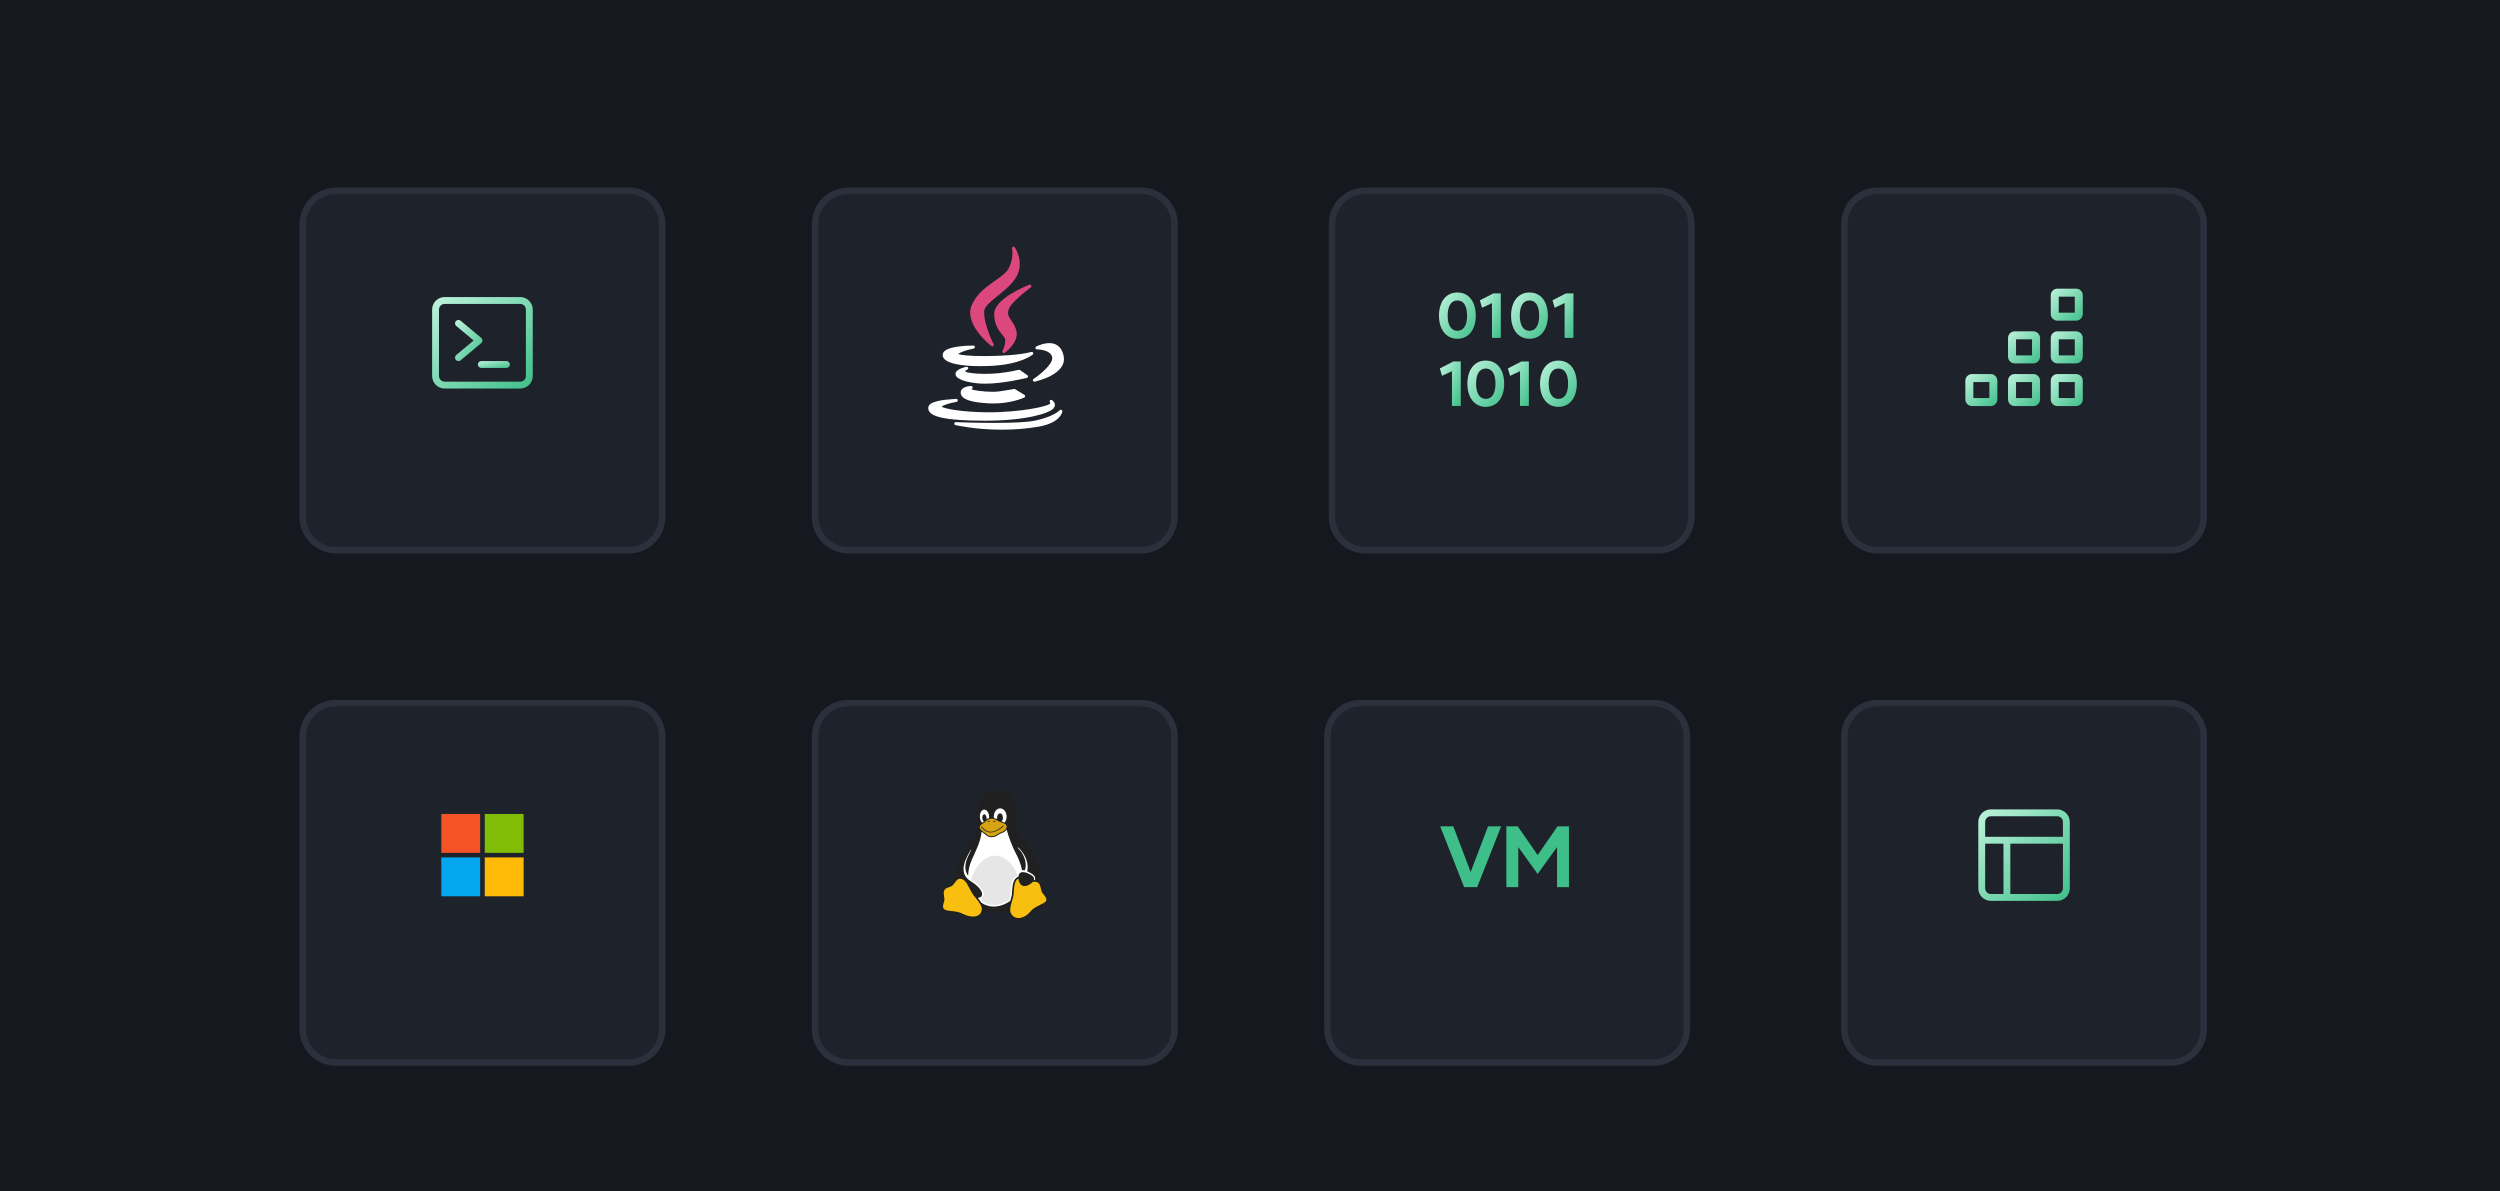 <?xml version="1.0" encoding="utf-8"?>
<svg xmlns="http://www.w3.org/2000/svg" width="384" height="183" viewBox="0 0 384 183" fill="none">
<g clip-path="url(#clip0_2844_8883)">
<rect width="384" height="183" fill="#15181E"/>
<rect y="89" width="384" height="85" fill="url(#paint0_linear_2844_8883)"/>
<g filter="url(#filter0_d_2844_8883)">
<path d="M130.316 25.047H175.285C178.114 25.047 180.406 27.34 180.406 30.168V75.137C180.406 77.965 178.114 80.258 175.285 80.258H130.316C127.488 80.258 125.195 77.965 125.195 75.137V30.168C125.195 27.34 127.488 25.047 130.316 25.047Z" fill="#1E222A" stroke="#2B303C"/>
</g>
<g filter="url(#filter1_d_2844_8883)">
<path d="M51.621 25.047H96.59C99.418 25.047 101.711 27.34 101.711 30.168V75.137C101.711 77.965 99.418 80.258 96.59 80.258H51.621C48.793 80.258 46.5 77.965 46.5 75.137V30.168C46.5 27.34 48.793 25.047 51.621 25.047Z" fill="#1E222A" stroke="#2B303C"/>
</g>
<path d="M70.013 49.329C70.199 49.105 70.531 49.075 70.755 49.261L73.916 51.896C74.037 51.996 74.106 52.144 74.106 52.301C74.106 52.458 74.037 52.606 73.916 52.706L70.755 55.34C70.531 55.527 70.199 55.496 70.013 55.273C69.826 55.05 69.857 54.717 70.08 54.531L72.756 52.301L70.08 50.071C69.857 49.885 69.826 49.552 70.013 49.329Z" fill="url(#paint1_linear_2844_8883)"/>
<path d="M73.929 55.463C73.638 55.463 73.402 55.699 73.402 55.99C73.402 56.281 73.638 56.517 73.929 56.517H77.794C78.085 56.517 78.321 56.281 78.321 55.99C78.321 55.699 78.085 55.463 77.794 55.463H73.929Z" fill="url(#paint2_linear_2844_8883)"/>
<path fill-rule="evenodd" clip-rule="evenodd" d="M66.375 47.558C66.375 46.491 67.24 45.626 68.307 45.626H79.901C80.968 45.626 81.833 46.491 81.833 47.558V57.746C81.833 58.814 80.968 59.679 79.901 59.679H68.307C67.24 59.679 66.375 58.814 66.375 57.746V47.558ZM68.307 46.68C67.822 46.68 67.429 47.073 67.429 47.558V57.746C67.429 58.231 67.822 58.625 68.307 58.625H79.901C80.386 58.625 80.779 58.231 80.779 57.746V47.558C80.779 47.073 80.386 46.68 79.901 46.68H68.307Z" fill="url(#paint3_linear_2844_8883)"/>
<g filter="url(#filter2_d_2844_8883)">
<path d="M51.621 103.742H96.59C99.418 103.742 101.711 106.035 101.711 108.863V153.832C101.711 156.66 99.418 158.953 96.59 158.953H51.621C48.793 158.953 46.5 156.66 46.5 153.832V108.863C46.5 106.035 48.793 103.742 51.621 103.742Z" fill="#1E222A" stroke="#2B303C"/>
</g>
<path d="M67.781 125.024H73.754V130.996H67.781V125.024Z" fill="#F35325"/>
<path d="M74.457 125.024H80.43V130.996H74.457V125.024Z" fill="#81BC06"/>
<path d="M67.781 131.699H73.754V137.671H67.781V131.699Z" fill="#05A6F0"/>
<path d="M74.457 131.699H80.43V137.671H74.457V131.699Z" fill="#FFBA08"/>
<g filter="url(#filter3_d_2844_8883)">
<path d="M288.41 103.742H333.379C336.207 103.742 338.5 106.035 338.5 108.863V153.832C338.5 156.66 336.207 158.953 333.379 158.953H288.41C285.582 158.953 283.289 156.66 283.289 153.832V108.863C283.289 106.035 285.582 103.742 288.41 103.742Z" fill="#1E222A" stroke="#2B303C"/>
</g>
<path fill-rule="evenodd" clip-rule="evenodd" d="M303.867 126.254C303.867 125.186 304.732 124.321 305.799 124.321H315.988C317.055 124.321 317.92 125.186 317.92 126.254V136.442C317.92 137.509 317.055 138.374 315.988 138.374H305.799C304.732 138.374 303.867 137.509 303.867 136.442V126.254ZM308.786 137.32H315.988C316.473 137.32 316.866 136.927 316.866 136.442V129.591H308.786V137.32ZM307.732 129.591V137.32H305.799C305.315 137.32 304.921 136.927 304.921 136.442V129.591H307.732ZM316.866 128.537V126.254C316.866 125.769 316.473 125.375 315.988 125.375H305.799C305.315 125.375 304.921 125.769 304.921 126.254V128.537H316.866Z" fill="url(#paint4_linear_2844_8883)"/>
<g filter="url(#filter4_d_2844_8883)">
<path d="M209.012 103.742H253.981C256.809 103.742 259.102 106.035 259.102 108.863V153.832C259.102 156.66 256.809 158.953 253.981 158.953H209.012C206.183 158.953 203.891 156.66 203.891 153.832V108.863C203.891 106.035 206.183 103.742 209.012 103.742Z" fill="#1E222A" stroke="#2B303C"/>
</g>
<path d="M228.563 126.921L225.893 133.943L223.223 126.921H221.207L224.892 136.266H226.894L230.579 126.921H228.563ZM239.242 126.921L236.184 131.34L233.127 126.921H231.378V136.266H233.207V130.112L236.184 134.237L239.162 130.112V136.266H240.991V126.921H239.242Z" fill="#3EBF89"/>
<g filter="url(#filter5_d_2844_8883)">
<path d="M130.316 103.742H175.285C178.114 103.742 180.406 106.035 180.406 108.863V153.832C180.406 156.66 178.114 158.953 175.285 158.953H130.316C127.488 158.953 125.195 156.66 125.195 153.832V108.863C125.195 106.035 127.488 103.742 130.316 103.742Z" fill="#1E222A" stroke="#2B303C"/>
</g>
<path d="M160.391 137.083L160.39 137.082C160.25 136.923 160.183 136.629 160.111 136.316C160.039 136.003 159.959 135.665 159.702 135.447L159.7 135.445C159.649 135.401 159.597 135.363 159.544 135.332C159.491 135.301 159.438 135.275 159.385 135.255C159.742 134.196 159.602 133.141 159.241 132.188C158.799 131.018 158.026 129.999 157.436 129.302C156.776 128.468 156.13 127.678 156.143 126.51C156.162 124.727 156.339 121.421 153.201 121.417C153.074 121.417 152.941 121.421 152.802 121.433C149.296 121.715 150.227 125.419 150.175 126.659C150.111 127.566 149.926 128.281 149.303 129.167C148.57 130.039 147.538 131.449 147.049 132.917C146.819 133.61 146.709 134.317 146.81 134.985C146.779 135.013 146.748 135.043 146.72 135.074C146.505 135.304 146.345 135.582 146.168 135.769C146.003 135.934 145.767 135.998 145.508 136.09C145.248 136.183 144.964 136.32 144.792 136.652H144.791L144.79 136.654C144.709 136.805 144.683 136.969 144.683 137.135C144.683 137.288 144.705 137.444 144.728 137.594C144.776 137.905 144.824 138.2 144.76 138.4C144.555 138.961 144.529 139.349 144.673 139.63C144.818 139.912 145.116 140.036 145.452 140.107C146.125 140.246 147.035 140.212 147.753 140.592L147.815 140.476L147.754 140.593C148.523 140.995 149.302 141.137 149.923 140.996C150.374 140.892 150.74 140.624 150.928 140.211C151.414 140.209 151.947 140.003 152.802 139.956C153.382 139.909 154.106 140.161 154.94 140.115C154.962 140.206 154.993 140.293 155.036 140.375L155.037 140.378C155.36 141.024 155.96 141.319 156.6 141.268C157.24 141.218 157.921 140.84 158.471 140.185L158.371 140.101L158.472 140.185C158.997 139.549 159.867 139.285 160.445 138.937C160.734 138.763 160.968 138.545 160.986 138.228C161.004 137.912 160.818 137.557 160.391 137.083Z" fill="#202020"/>
<path d="M160.722 138.213C160.71 138.408 160.569 138.553 160.308 138.711C159.785 139.026 158.86 139.3 158.269 140.016C157.755 140.627 157.129 140.963 156.578 141.006C156.027 141.049 155.552 140.821 155.271 140.258L155.27 140.256L155.27 140.255C155.096 139.924 155.168 139.402 155.315 138.851C155.461 138.301 155.672 137.735 155.7 137.275V137.274C155.729 136.685 155.762 136.171 155.861 135.774C155.96 135.377 156.116 135.108 156.393 134.957C156.405 134.95 156.418 134.943 156.431 134.937C156.462 135.447 156.714 135.968 157.161 136.08C157.65 136.209 158.353 135.79 158.65 135.448C158.71 135.445 158.768 135.443 158.824 135.441C159.085 135.435 159.304 135.45 159.527 135.645L159.528 135.646L159.528 135.646C159.701 135.792 159.782 136.067 159.853 136.375C159.923 136.683 159.98 137.019 160.192 137.258L160.193 137.258C160.601 137.711 160.733 138.017 160.722 138.213Z" fill="#F8BF11"/>
<path d="M150.801 139.657V139.659V139.66C150.754 140.279 150.405 140.616 149.869 140.739C149.333 140.861 148.606 140.739 147.881 140.36L147.88 140.359C147.077 139.934 146.122 139.976 145.509 139.848C145.203 139.784 145.004 139.688 144.912 139.51C144.82 139.331 144.818 139.019 145.013 138.487L145.014 138.485L145.015 138.482C145.111 138.185 145.039 137.859 144.993 137.554C144.946 137.249 144.923 136.97 145.027 136.777L145.028 136.775C145.162 136.518 145.358 136.426 145.601 136.339C145.844 136.252 146.133 136.183 146.36 135.954L146.361 135.954L146.362 135.952C146.573 135.73 146.731 135.452 146.916 135.255C147.072 135.087 147.228 134.977 147.463 134.976C147.466 134.976 147.469 134.976 147.472 134.976C147.513 134.976 147.557 134.979 147.603 134.987C147.915 135.034 148.188 135.252 148.451 135.608L149.208 136.989L149.209 136.99V136.991C149.41 137.412 149.836 137.875 150.197 138.348C150.559 138.82 150.838 139.294 150.801 139.657Z" fill="#F8BF11"/>
<path d="M154.578 126.78C154.517 126.661 154.393 126.547 154.181 126.461L154.18 126.46H154.18C153.74 126.272 153.549 126.259 153.304 126.098C152.904 125.842 152.573 125.751 152.299 125.753C152.155 125.753 152.026 125.779 151.912 125.819C151.577 125.933 151.355 126.174 151.216 126.306C151.216 126.306 151.215 126.306 151.215 126.306C151.188 126.332 151.153 126.356 151.068 126.418C150.981 126.481 150.853 126.575 150.668 126.714C150.503 126.838 150.449 126.998 150.506 127.186C150.563 127.374 150.745 127.592 151.077 127.78H151.078L151.078 127.781C151.284 127.901 151.425 128.064 151.586 128.194C151.667 128.259 151.752 128.317 151.855 128.361C151.957 128.404 152.076 128.434 152.226 128.443C152.576 128.463 152.835 128.358 153.063 128.227C153.292 128.097 153.485 127.938 153.707 127.866H153.708V127.865C154.163 127.723 154.488 127.437 154.589 127.164C154.64 127.029 154.639 126.899 154.578 126.78Z" fill="#D6A312"/>
<path d="M153.422 127.452C153.059 127.641 152.636 127.87 152.186 127.87C151.737 127.87 151.381 127.662 151.125 127.459C150.998 127.358 150.894 127.258 150.816 127.185C150.68 127.077 150.696 126.927 150.752 126.932C150.846 126.943 150.86 127.066 150.919 127.121C150.998 127.196 151.098 127.292 151.219 127.388C151.461 127.579 151.783 127.766 152.186 127.766C152.589 127.766 153.059 127.53 153.347 127.369C153.509 127.277 153.716 127.114 153.885 126.99C154.014 126.895 154.009 126.781 154.116 126.793C154.223 126.806 154.143 126.92 153.994 127.05C153.845 127.18 153.611 127.353 153.422 127.452Z" fill="#202020"/>
<path d="M158.968 135.179C158.918 135.176 158.868 135.177 158.82 135.178C158.815 135.178 158.811 135.178 158.807 135.178C158.93 134.786 158.656 134.496 157.923 134.165C157.163 133.83 156.557 133.863 156.455 134.541C156.449 134.577 156.443 134.614 156.439 134.65C156.382 134.67 156.325 134.694 156.268 134.726C155.911 134.921 155.717 135.275 155.608 135.71C155.5 136.145 155.469 136.67 155.439 137.26C155.421 137.556 155.299 137.958 155.175 138.383C153.93 139.271 152.202 139.656 150.735 138.654C150.636 138.497 150.521 138.342 150.404 138.188C150.329 138.09 150.252 137.992 150.176 137.896C150.326 137.896 150.454 137.871 150.558 137.825C150.686 137.766 150.776 137.672 150.821 137.552C150.911 137.312 150.821 136.972 150.535 136.584C150.248 136.197 149.763 135.76 149.051 135.323C148.527 134.997 148.235 134.597 148.097 134.164C147.96 133.73 147.979 133.262 148.085 132.799C148.288 131.911 148.809 131.047 149.141 130.505C149.231 130.439 149.173 130.627 148.805 131.311C148.474 131.937 147.857 133.38 148.702 134.507C148.725 133.705 148.916 132.888 149.238 132.123C149.706 131.061 150.686 129.22 150.764 127.753C150.804 127.782 150.941 127.875 151.003 127.91C151.182 128.016 151.318 128.17 151.493 128.311C151.668 128.452 151.886 128.574 152.217 128.593C152.249 128.595 152.28 128.595 152.31 128.595C152.651 128.595 152.917 128.484 153.138 128.358C153.379 128.22 153.571 128.068 153.753 128.009C154.138 127.888 154.445 127.675 154.618 127.427C154.918 128.606 155.613 130.309 156.06 131.139C156.298 131.58 156.771 132.516 156.975 133.645C157.104 133.641 157.247 133.66 157.399 133.699C157.933 132.315 156.946 130.824 156.495 130.408C156.313 130.231 156.304 130.152 156.395 130.155C156.884 130.589 157.527 131.459 157.761 132.442C157.867 132.891 157.89 133.362 157.775 133.827C157.832 133.85 157.888 133.875 157.946 133.903C158.803 134.32 159.12 134.683 158.968 135.179Z" fill="white"/>
<path d="M152.859 131.436C152.068 131.438 151.296 131.793 150.642 132.454C149.989 133.114 149.485 134.05 149.195 135.14L149.282 135.193V135.198C149.951 135.623 150.426 136.048 150.721 136.447C151.032 136.868 151.17 137.278 151.038 137.633C150.972 137.811 150.83 137.955 150.653 138.035V138.035C150.635 138.044 150.615 138.05 150.596 138.057C150.7 138.195 150.804 138.338 150.899 138.484C152.241 139.377 153.803 139.047 154.975 138.238C155.089 137.844 155.194 137.476 155.208 137.246C155.237 136.655 155.268 136.121 155.383 135.654C155.5 135.185 155.728 134.758 156.156 134.523H156.157V134.522C156.182 134.51 156.206 134.502 156.229 134.491C156.237 134.444 156.248 134.399 156.261 134.356C155.916 133.472 155.421 132.736 154.823 132.224C154.226 131.712 153.549 131.44 152.859 131.436ZM156.227 134.5L156.226 134.507C156.226 134.506 156.227 134.505 156.227 134.505C156.227 134.503 156.227 134.501 156.227 134.5Z" fill="#E6E6E6"/>
<path d="M154.618 125.422C154.62 125.656 154.579 125.855 154.49 126.058C154.44 126.173 154.382 126.271 154.313 126.355C154.289 126.344 154.264 126.333 154.239 126.322C154.15 126.285 154.072 126.253 154.003 126.227C153.933 126.201 153.878 126.183 153.822 126.163C153.863 126.114 153.943 126.056 153.973 125.983C154.018 125.873 154.041 125.766 154.045 125.638C154.045 125.632 154.046 125.628 154.046 125.622C154.048 125.5 154.032 125.395 153.996 125.287C153.959 125.174 153.911 125.093 153.843 125.026C153.773 124.958 153.704 124.928 153.621 124.925C153.618 124.925 153.614 124.925 153.61 124.925C153.532 124.925 153.465 124.952 153.394 125.01C153.321 125.072 153.267 125.15 153.221 125.26C153.177 125.369 153.154 125.477 153.15 125.606C153.149 125.611 153.149 125.615 153.149 125.62C153.148 125.691 153.152 125.756 153.163 125.819C153.004 125.74 152.8 125.682 152.659 125.648C152.651 125.587 152.646 125.525 152.645 125.459V125.441C152.643 125.209 152.68 125.008 152.77 124.806C152.86 124.603 152.971 124.457 153.127 124.338C153.283 124.219 153.436 124.165 153.618 124.163H153.627C153.805 124.163 153.956 124.216 154.113 124.329C154.271 124.444 154.386 124.588 154.478 124.79C154.568 124.986 154.612 125.178 154.616 125.405C154.616 125.411 154.616 125.417 154.618 125.422Z" fill="white"/>
<path d="M151.929 125.655C151.906 125.662 151.883 125.669 151.86 125.677C151.733 125.72 151.632 125.769 151.534 125.833C151.544 125.766 151.546 125.698 151.538 125.621C151.537 125.617 151.537 125.613 151.537 125.609C151.527 125.507 151.505 125.422 151.47 125.336C151.431 125.247 151.389 125.183 151.333 125.135C151.281 125.091 151.234 125.07 151.18 125.071C151.175 125.071 151.169 125.071 151.163 125.072C151.104 125.077 151.054 125.105 151.007 125.163C150.96 125.22 150.93 125.291 150.908 125.384C150.885 125.479 150.879 125.571 150.889 125.677C150.889 125.681 150.89 125.684 150.89 125.688C150.9 125.791 150.92 125.876 150.957 125.962C150.995 126.051 151.038 126.114 151.094 126.162C151.104 126.171 151.113 126.178 151.123 126.185C151.064 126.23 151.025 126.262 150.976 126.297C150.946 126.32 150.909 126.346 150.867 126.378C150.774 126.291 150.702 126.181 150.638 126.037C150.563 125.867 150.523 125.696 150.511 125.495V125.493C150.5 125.292 150.52 125.119 150.574 124.94C150.63 124.76 150.704 124.63 150.812 124.524C150.919 124.418 151.028 124.363 151.158 124.357C151.168 124.356 151.179 124.356 151.189 124.356C151.307 124.356 151.412 124.396 151.522 124.483C151.64 124.578 151.73 124.699 151.805 124.869C151.88 125.04 151.92 125.211 151.931 125.412V125.414C151.936 125.498 151.935 125.578 151.929 125.655Z" fill="white"/>
<path d="M152.524 126.136C152.539 126.185 152.616 126.177 152.661 126.2C152.701 126.22 152.732 126.264 152.777 126.266C152.819 126.267 152.884 126.251 152.89 126.209C152.897 126.154 152.816 126.119 152.765 126.098C152.697 126.072 152.612 126.06 152.55 126.094C152.535 126.103 152.519 126.121 152.524 126.136Z" fill="#202020"/>
<path d="M152.065 126.136C152.05 126.185 151.973 126.177 151.928 126.2C151.889 126.22 151.857 126.264 151.813 126.266C151.771 126.267 151.705 126.251 151.7 126.209C151.693 126.154 151.773 126.119 151.825 126.098C151.892 126.072 151.977 126.06 152.04 126.094C152.054 126.103 152.07 126.121 152.065 126.136Z" fill="#202020"/>
<g filter="url(#filter6_d_2844_8883)">
<path d="M288.41 25.047H333.379C336.207 25.047 338.5 27.34 338.5 30.168V75.137C338.5 77.965 336.207 80.258 333.379 80.258H288.41C285.582 80.258 283.289 77.965 283.289 75.137V30.168C283.289 27.34 285.582 25.047 288.41 25.047Z" fill="#1E222A" stroke="#2B303C"/>
</g>
<path fill-rule="evenodd" clip-rule="evenodd" d="M316.021 44.338C315.455 44.338 314.996 44.797 314.996 45.362V48.232C314.996 48.797 315.455 49.256 316.021 49.256H318.889C319.456 49.256 319.915 48.797 319.915 48.232V45.362C319.915 44.797 319.456 44.338 318.889 44.338H316.021ZM316.226 48.027V45.568H318.685V48.027H316.226Z" fill="url(#paint5_linear_2844_8883)"/>
<path fill-rule="evenodd" clip-rule="evenodd" d="M309.459 50.896C308.892 50.896 308.434 51.355 308.434 51.921V54.79C308.434 55.355 308.892 55.814 309.459 55.814H312.328C312.893 55.814 313.352 55.355 313.352 54.79V51.921C313.352 51.355 312.893 50.896 312.328 50.896H309.459ZM309.663 54.585V52.125H312.122V54.585H309.663Z" fill="url(#paint6_linear_2844_8883)"/>
<path fill-rule="evenodd" clip-rule="evenodd" d="M314.996 51.921C314.996 51.355 315.455 50.896 316.021 50.896H318.889C319.456 50.896 319.915 51.355 319.915 51.921V54.79C319.915 55.355 319.456 55.814 318.889 55.814H316.021C315.455 55.814 314.996 55.355 314.996 54.79V51.921ZM316.226 52.125V54.585H318.685V52.125H316.226Z" fill="url(#paint7_linear_2844_8883)"/>
<path fill-rule="evenodd" clip-rule="evenodd" d="M302.903 57.454C302.338 57.454 301.879 57.913 301.879 58.479V61.347C301.879 61.914 302.338 62.373 302.903 62.373H305.773C306.339 62.373 306.797 61.914 306.797 61.347V58.479C306.797 57.913 306.339 57.454 305.773 57.454H302.903ZM303.109 61.143V58.684H305.568V61.143H303.109Z" fill="url(#paint8_linear_2844_8883)"/>
<path fill-rule="evenodd" clip-rule="evenodd" d="M308.434 58.479C308.434 57.913 308.892 57.454 309.459 57.454H312.328C312.893 57.454 313.352 57.913 313.352 58.479V61.347C313.352 61.914 312.893 62.373 312.328 62.373H309.459C308.892 62.373 308.434 61.914 308.434 61.347V58.479ZM309.663 58.684V61.143H312.122V58.684H309.663Z" fill="url(#paint9_linear_2844_8883)"/>
<path fill-rule="evenodd" clip-rule="evenodd" d="M316.021 57.454C315.455 57.454 314.996 57.913 314.996 58.479V61.347C314.996 61.914 315.455 62.373 316.021 62.373H318.889C319.456 62.373 319.915 61.914 319.915 61.347V58.479C319.915 57.913 319.456 57.454 318.889 57.454H316.021ZM316.226 61.143V58.684H318.685V61.143H316.226Z" fill="url(#paint10_linear_2844_8883)"/>
<path d="M152.858 43.105C151.559 44.018 150.088 45.053 149.299 46.766C147.929 49.754 152.102 53.014 152.28 53.151C152.322 53.183 152.372 53.199 152.421 53.199C152.473 53.199 152.526 53.181 152.569 53.145C152.652 53.076 152.675 52.958 152.625 52.862C152.61 52.833 151.112 49.924 151.168 47.837C151.188 47.11 152.205 46.285 153.282 45.412C154.269 44.612 155.387 43.706 156.041 42.645C157.477 40.312 155.881 38.016 155.864 37.994C155.801 37.905 155.684 37.872 155.584 37.917C155.484 37.96 155.429 38.068 155.452 38.175C155.455 38.191 155.765 39.708 154.902 41.272C154.546 41.918 153.763 42.468 152.858 43.105Z" fill="#DC477D"/>
<path d="M158.33 44.134C158.422 44.065 158.448 43.939 158.393 43.839C158.337 43.738 158.217 43.694 158.11 43.735C157.889 43.818 152.707 45.816 152.707 48.229C152.707 49.892 153.418 50.772 153.937 51.413C154.14 51.665 154.316 51.882 154.374 52.068C154.537 52.603 154.151 53.569 153.988 53.897C153.942 53.991 153.964 54.105 154.044 54.174C154.087 54.211 154.141 54.23 154.195 54.23C154.24 54.23 154.287 54.217 154.326 54.188C154.415 54.127 156.503 52.65 156.129 50.871C155.99 50.195 155.657 49.701 155.364 49.265C154.91 48.59 154.582 48.102 155.079 47.201C155.662 46.15 158.304 44.153 158.33 44.134Z" fill="#DC477D"/>
<path d="M144.842 54.267C144.754 54.534 144.795 54.797 144.963 55.031C145.525 55.81 147.515 56.24 150.567 56.24C150.98 56.24 151.417 56.232 151.864 56.216C156.743 56.041 158.552 54.521 158.627 54.456C158.708 54.386 158.73 54.269 158.679 54.174C158.629 54.079 158.52 54.031 158.415 54.06C156.697 54.53 153.489 54.696 151.263 54.696C148.773 54.696 147.505 54.517 147.195 54.384C147.353 54.166 148.336 53.775 149.554 53.535C149.67 53.512 149.75 53.405 149.739 53.287C149.727 53.169 149.628 53.079 149.509 53.079C148.796 53.079 145.217 53.136 144.842 54.267Z" fill="white"/>
<path d="M161.171 52.702C160.164 52.702 159.21 53.207 159.17 53.228C159.077 53.278 159.03 53.384 159.055 53.487C159.081 53.59 159.173 53.661 159.278 53.662C159.3 53.662 161.425 53.679 161.618 54.893C161.788 55.941 159.607 57.638 158.751 58.204C158.659 58.265 158.624 58.383 158.666 58.485C158.703 58.572 158.787 58.626 158.879 58.626C158.895 58.626 158.911 58.625 158.927 58.621C159.129 58.578 163.89 57.529 163.386 54.757C163.079 53.059 162.012 52.702 161.171 52.702Z" fill="white"/>
<path d="M157.901 57.864C157.918 57.776 157.881 57.685 157.807 57.634L156.666 56.834C156.611 56.795 156.54 56.783 156.475 56.8C156.463 56.803 155.269 57.117 153.537 57.309C152.849 57.386 152.079 57.427 151.308 57.427C149.576 57.427 148.444 57.224 148.279 57.075C148.257 57.032 148.264 57.013 148.267 57.003C148.298 56.919 148.459 56.82 148.562 56.782C148.676 56.739 148.738 56.615 148.702 56.498C148.667 56.382 148.546 56.313 148.428 56.341C147.283 56.618 146.723 57.004 146.764 57.49C146.836 58.35 148.831 58.792 150.517 58.909C150.759 58.926 151.021 58.934 151.296 58.934H151.297C154.1 58.934 157.694 58.055 157.73 58.046C157.818 58.025 157.885 57.953 157.901 57.864Z" fill="white"/>
<path d="M149.296 59.712C149.383 59.656 149.421 59.55 149.39 59.45C149.36 59.352 149.268 59.287 149.164 59.289C149.011 59.293 147.663 59.354 147.568 60.212C147.54 60.469 147.613 60.703 147.787 60.908C148.271 61.482 149.577 61.823 151.78 61.95C152.041 61.967 152.306 61.974 152.567 61.974C155.368 61.974 157.254 61.097 157.332 61.06C157.409 61.024 157.459 60.949 157.464 60.864C157.469 60.779 157.426 60.699 157.354 60.655L155.911 59.774C155.862 59.744 155.802 59.734 155.745 59.746C155.736 59.748 154.82 59.937 153.437 60.125C153.176 60.161 152.849 60.178 152.464 60.178C151.084 60.178 149.548 59.953 149.254 59.805C149.249 59.778 149.255 59.743 149.296 59.712Z" fill="white"/>
<path d="M151.266 64.622C157.681 64.616 161.123 63.475 161.787 62.758C162.021 62.503 162.047 62.263 162.027 62.106C161.978 61.72 161.625 61.483 161.586 61.457C161.49 61.395 161.36 61.411 161.285 61.498C161.21 61.585 161.209 61.711 161.284 61.798C161.324 61.85 161.348 61.937 161.229 62.056C160.964 62.303 158.29 63.055 153.837 63.28C153.227 63.313 152.588 63.328 151.936 63.329C147.95 63.329 145.032 62.782 144.649 62.465C144.796 62.252 145.828 61.914 146.926 61.722C147.05 61.7 147.133 61.584 147.114 61.46C147.095 61.336 146.981 61.251 146.856 61.267C146.825 61.271 146.719 61.277 146.598 61.284C144.787 61.395 142.695 61.641 142.585 62.574C142.552 62.859 142.636 63.117 142.837 63.342C143.326 63.891 144.732 64.622 151.266 64.622Z" fill="white"/>
<path d="M163.044 62.96C162.953 62.918 162.846 62.939 162.778 63.012C162.769 63.023 161.805 64.031 158.905 64.623C157.795 64.845 155.711 64.958 152.711 64.958C149.706 64.958 146.847 64.84 146.818 64.839C146.699 64.833 146.597 64.92 146.58 65.038C146.564 65.155 146.639 65.266 146.755 65.293C146.785 65.3 149.782 66.002 153.879 66.002C155.844 66.002 157.757 65.843 159.563 65.527C162.932 64.937 163.168 63.267 163.176 63.196C163.187 63.097 163.135 63.002 163.044 62.96Z" fill="white"/>
<g filter="url(#filter7_d_2844_8883)">
<path d="M209.715 25.047H254.684C257.512 25.047 259.805 27.34 259.805 30.168V75.137C259.805 77.965 257.512 80.258 254.684 80.258H209.715C206.887 80.258 204.594 77.965 204.594 75.137V30.168C204.594 27.34 206.887 25.047 209.715 25.047Z" fill="#1E222A" stroke="#2B303C"/>
</g>
<path d="M223.858 52.032C225.674 52.032 226.679 50.52 226.679 48.479C226.679 46.429 225.674 44.926 223.858 44.926C222.043 44.926 221.027 46.429 221.027 48.479C221.027 50.52 222.043 52.032 223.858 52.032ZM223.858 50.813C222.853 50.813 222.364 49.885 222.364 48.479C222.364 47.073 222.853 46.147 223.858 46.147C224.864 46.147 225.342 47.073 225.342 48.479C225.342 49.885 224.864 50.813 223.858 50.813Z" fill="url(#paint11_linear_2844_8883)"/>
<path d="M229.382 45.062L227.312 46.127L227.634 47.269L229.167 46.556V51.896H230.524V45.062H229.382Z" fill="url(#paint12_linear_2844_8883)"/>
<path d="M223.233 55.522L221.164 56.586L221.486 57.728L223.019 57.016V62.355H224.376V55.522H223.233Z" fill="url(#paint13_linear_2844_8883)"/>
<path d="M228.222 62.492C230.037 62.492 231.043 60.978 231.043 58.939C231.043 56.888 230.037 55.386 228.222 55.386C226.406 55.386 225.391 56.888 225.391 58.939C225.391 60.978 226.406 62.492 228.222 62.492ZM228.222 61.272C227.216 61.272 226.728 60.344 226.728 58.939C226.728 57.533 227.216 56.605 228.222 56.605C229.227 56.605 229.706 57.533 229.706 58.939C229.706 60.344 229.227 61.272 228.222 61.272Z" fill="url(#paint14_linear_2844_8883)"/>
<path d="M234.932 52.032C236.748 52.032 237.754 50.52 237.754 48.479C237.754 46.429 236.748 44.926 234.932 44.926C233.117 44.926 232.102 46.429 232.102 48.479C232.102 50.52 233.117 52.032 234.932 52.032ZM234.932 50.813C233.927 50.813 233.439 49.885 233.439 48.479C233.439 47.073 233.927 46.147 234.932 46.147C235.938 46.147 236.416 47.073 236.416 48.479C236.416 49.885 235.938 50.813 234.932 50.813Z" fill="url(#paint15_linear_2844_8883)"/>
<path d="M240.538 45.062L238.469 46.127L238.791 47.269L240.324 46.556V51.896H241.681V45.062H240.538Z" fill="url(#paint16_linear_2844_8883)"/>
<path d="M233.69 55.522L231.621 56.586L231.943 57.728L233.476 57.016V62.355H234.833V55.522H233.69Z" fill="url(#paint17_linear_2844_8883)"/>
<path d="M239.378 62.492C241.193 62.492 242.199 60.978 242.199 58.939C242.199 56.888 241.193 55.386 239.378 55.386C237.562 55.386 236.547 56.888 236.547 58.939C236.547 60.978 237.562 62.492 239.378 62.492ZM239.378 61.272C238.372 61.272 237.884 60.344 237.884 58.939C237.884 57.533 238.372 56.605 239.378 56.605C240.383 56.605 240.862 57.533 240.862 58.939C240.862 60.344 240.383 61.272 239.378 61.272Z" fill="url(#paint18_linear_2844_8883)"/>
</g>
<defs>
<filter id="filter0_d_2844_8883" x="100.895" y="5" width="103.811" height="103.811" filterUnits="userSpaceOnUse" color-interpolation-filters="sRGB">
<feFlood flood-opacity="0" result="BackgroundImageFix"/>
<feColorMatrix in="SourceAlpha" type="matrix" values="0 0 0 0 0 0 0 0 0 0 0 0 0 0 0 0 0 0 127 0" result="hardAlpha"/>
<feOffset dy="4.253"/>
<feGaussianBlur stdDeviation="11.9"/>
<feComposite in2="hardAlpha" operator="out"/>
<feColorMatrix type="matrix" values="0 0 0 0 0.286 0 0 0 0 0.294 0 0 0 0 0.306 0 0 0 0.25 0"/>
<feBlend mode="normal" in2="BackgroundImageFix" result="effect1_dropShadow_2844_8883"/>
<feBlend mode="normal" in="SourceGraphic" in2="effect1_dropShadow_2844_8883" result="shape"/>
</filter>
<filter id="filter1_d_2844_8883" x="22.2" y="5" width="103.811" height="103.811" filterUnits="userSpaceOnUse" color-interpolation-filters="sRGB">
<feFlood flood-opacity="0" result="BackgroundImageFix"/>
<feColorMatrix in="SourceAlpha" type="matrix" values="0 0 0 0 0 0 0 0 0 0 0 0 0 0 0 0 0 0 127 0" result="hardAlpha"/>
<feOffset dy="4.253"/>
<feGaussianBlur stdDeviation="11.9"/>
<feComposite in2="hardAlpha" operator="out"/>
<feColorMatrix type="matrix" values="0 0 0 0 0.286 0 0 0 0 0.294 0 0 0 0 0.306 0 0 0 0.25 0"/>
<feBlend mode="normal" in2="BackgroundImageFix" result="effect1_dropShadow_2844_8883"/>
<feBlend mode="normal" in="SourceGraphic" in2="effect1_dropShadow_2844_8883" result="shape"/>
</filter>
<filter id="filter2_d_2844_8883" x="22.2" y="83.695" width="103.811" height="103.811" filterUnits="userSpaceOnUse" color-interpolation-filters="sRGB">
<feFlood flood-opacity="0" result="BackgroundImageFix"/>
<feColorMatrix in="SourceAlpha" type="matrix" values="0 0 0 0 0 0 0 0 0 0 0 0 0 0 0 0 0 0 127 0" result="hardAlpha"/>
<feOffset dy="4.253"/>
<feGaussianBlur stdDeviation="11.9"/>
<feComposite in2="hardAlpha" operator="out"/>
<feColorMatrix type="matrix" values="0 0 0 0 0.286 0 0 0 0 0.294 0 0 0 0 0.306 0 0 0 0.25 0"/>
<feBlend mode="normal" in2="BackgroundImageFix" result="effect1_dropShadow_2844_8883"/>
<feBlend mode="normal" in="SourceGraphic" in2="effect1_dropShadow_2844_8883" result="shape"/>
</filter>
<filter id="filter3_d_2844_8883" x="258.989" y="83.695" width="103.811" height="103.811" filterUnits="userSpaceOnUse" color-interpolation-filters="sRGB">
<feFlood flood-opacity="0" result="BackgroundImageFix"/>
<feColorMatrix in="SourceAlpha" type="matrix" values="0 0 0 0 0 0 0 0 0 0 0 0 0 0 0 0 0 0 127 0" result="hardAlpha"/>
<feOffset dy="4.253"/>
<feGaussianBlur stdDeviation="11.9"/>
<feComposite in2="hardAlpha" operator="out"/>
<feColorMatrix type="matrix" values="0 0 0 0 0.286 0 0 0 0 0.294 0 0 0 0 0.306 0 0 0 0.25 0"/>
<feBlend mode="normal" in2="BackgroundImageFix" result="effect1_dropShadow_2844_8883"/>
<feBlend mode="normal" in="SourceGraphic" in2="effect1_dropShadow_2844_8883" result="shape"/>
</filter>
<filter id="filter4_d_2844_8883" x="179.591" y="83.695" width="103.811" height="103.811" filterUnits="userSpaceOnUse" color-interpolation-filters="sRGB">
<feFlood flood-opacity="0" result="BackgroundImageFix"/>
<feColorMatrix in="SourceAlpha" type="matrix" values="0 0 0 0 0 0 0 0 0 0 0 0 0 0 0 0 0 0 127 0" result="hardAlpha"/>
<feOffset dy="4.253"/>
<feGaussianBlur stdDeviation="11.9"/>
<feComposite in2="hardAlpha" operator="out"/>
<feColorMatrix type="matrix" values="0 0 0 0 0.286 0 0 0 0 0.294 0 0 0 0 0.306 0 0 0 0.25 0"/>
<feBlend mode="normal" in2="BackgroundImageFix" result="effect1_dropShadow_2844_8883"/>
<feBlend mode="normal" in="SourceGraphic" in2="effect1_dropShadow_2844_8883" result="shape"/>
</filter>
<filter id="filter5_d_2844_8883" x="100.895" y="83.695" width="103.811" height="103.811" filterUnits="userSpaceOnUse" color-interpolation-filters="sRGB">
<feFlood flood-opacity="0" result="BackgroundImageFix"/>
<feColorMatrix in="SourceAlpha" type="matrix" values="0 0 0 0 0 0 0 0 0 0 0 0 0 0 0 0 0 0 127 0" result="hardAlpha"/>
<feOffset dy="4.253"/>
<feGaussianBlur stdDeviation="11.9"/>
<feComposite in2="hardAlpha" operator="out"/>
<feColorMatrix type="matrix" values="0 0 0 0 0.286 0 0 0 0 0.294 0 0 0 0 0.306 0 0 0 0.25 0"/>
<feBlend mode="normal" in2="BackgroundImageFix" result="effect1_dropShadow_2844_8883"/>
<feBlend mode="normal" in="SourceGraphic" in2="effect1_dropShadow_2844_8883" result="shape"/>
</filter>
<filter id="filter6_d_2844_8883" x="258.989" y="5" width="103.811" height="103.811" filterUnits="userSpaceOnUse" color-interpolation-filters="sRGB">
<feFlood flood-opacity="0" result="BackgroundImageFix"/>
<feColorMatrix in="SourceAlpha" type="matrix" values="0 0 0 0 0 0 0 0 0 0 0 0 0 0 0 0 0 0 127 0" result="hardAlpha"/>
<feOffset dy="4.253"/>
<feGaussianBlur stdDeviation="11.9"/>
<feComposite in2="hardAlpha" operator="out"/>
<feColorMatrix type="matrix" values="0 0 0 0 0.286 0 0 0 0 0.294 0 0 0 0 0.306 0 0 0 0.25 0"/>
<feBlend mode="normal" in2="BackgroundImageFix" result="effect1_dropShadow_2844_8883"/>
<feBlend mode="normal" in="SourceGraphic" in2="effect1_dropShadow_2844_8883" result="shape"/>
</filter>
<filter id="filter7_d_2844_8883" x="180.294" y="5" width="103.811" height="103.811" filterUnits="userSpaceOnUse" color-interpolation-filters="sRGB">
<feFlood flood-opacity="0" result="BackgroundImageFix"/>
<feColorMatrix in="SourceAlpha" type="matrix" values="0 0 0 0 0 0 0 0 0 0 0 0 0 0 0 0 0 0 127 0" result="hardAlpha"/>
<feOffset dy="4.253"/>
<feGaussianBlur stdDeviation="11.9"/>
<feComposite in2="hardAlpha" operator="out"/>
<feColorMatrix type="matrix" values="0 0 0 0 0.286 0 0 0 0 0.294 0 0 0 0 0.306 0 0 0 0.25 0"/>
<feBlend mode="normal" in2="BackgroundImageFix" result="effect1_dropShadow_2844_8883"/>
<feBlend mode="normal" in="SourceGraphic" in2="effect1_dropShadow_2844_8883" result="shape"/>
</filter>
<linearGradient id="paint0_linear_2844_8883" x1="192" y1="89" x2="192" y2="174" gradientUnits="userSpaceOnUse">
<stop stop-color="#15181E" stop-opacity="0"/>
<stop offset="0.688" stop-color="#15181E"/>
</linearGradient>
<linearGradient id="paint1_linear_2844_8883" x1="69.891" y1="49.139" x2="75.728" y2="53.031" gradientUnits="userSpaceOnUse">
<stop stop-color="#BFF3DD"/>
<stop offset="1" stop-color="#3EBF89"/>
</linearGradient>
<linearGradient id="paint2_linear_2844_8883" x1="73.402" y1="55.463" x2="73.834" y2="57.478" gradientUnits="userSpaceOnUse">
<stop stop-color="#BFF3DD"/>
<stop offset="1" stop-color="#3EBF89"/>
</linearGradient>
<linearGradient id="paint3_linear_2844_8883" x1="66.375" y1="45.626" x2="80.364" y2="61.014" gradientUnits="userSpaceOnUse">
<stop stop-color="#BFF3DD"/>
<stop offset="1" stop-color="#3EBF89"/>
</linearGradient>
<linearGradient id="paint4_linear_2844_8883" x1="303.867" y1="124.321" x2="317.92" y2="138.374" gradientUnits="userSpaceOnUse">
<stop stop-color="#BFF3DD"/>
<stop offset="1" stop-color="#3EBF89"/>
</linearGradient>
<linearGradient id="paint5_linear_2844_8883" x1="314.996" y1="44.338" x2="319.915" y2="49.256" gradientUnits="userSpaceOnUse">
<stop stop-color="#BFF3DD"/>
<stop offset="1" stop-color="#3EBF89"/>
</linearGradient>
<linearGradient id="paint6_linear_2844_8883" x1="308.434" y1="50.896" x2="313.352" y2="55.814" gradientUnits="userSpaceOnUse">
<stop stop-color="#BFF3DD"/>
<stop offset="1" stop-color="#3EBF89"/>
</linearGradient>
<linearGradient id="paint7_linear_2844_8883" x1="314.996" y1="50.896" x2="319.915" y2="55.814" gradientUnits="userSpaceOnUse">
<stop stop-color="#BFF3DD"/>
<stop offset="1" stop-color="#3EBF89"/>
</linearGradient>
<linearGradient id="paint8_linear_2844_8883" x1="301.879" y1="57.454" x2="306.797" y2="62.373" gradientUnits="userSpaceOnUse">
<stop stop-color="#BFF3DD"/>
<stop offset="1" stop-color="#3EBF89"/>
</linearGradient>
<linearGradient id="paint9_linear_2844_8883" x1="308.434" y1="57.454" x2="313.352" y2="62.373" gradientUnits="userSpaceOnUse">
<stop stop-color="#BFF3DD"/>
<stop offset="1" stop-color="#3EBF89"/>
</linearGradient>
<linearGradient id="paint10_linear_2844_8883" x1="314.996" y1="57.454" x2="319.915" y2="62.373" gradientUnits="userSpaceOnUse">
<stop stop-color="#BFF3DD"/>
<stop offset="1" stop-color="#3EBF89"/>
</linearGradient>
<linearGradient id="paint11_linear_2844_8883" x1="221.027" y1="44.926" x2="227.951" y2="50.433" gradientUnits="userSpaceOnUse">
<stop stop-color="#BFF3DD"/>
<stop offset="1" stop-color="#3EBF89"/>
</linearGradient>
<linearGradient id="paint12_linear_2844_8883" x1="227.312" y1="45.062" x2="232.574" y2="47.535" gradientUnits="userSpaceOnUse">
<stop stop-color="#BFF3DD"/>
<stop offset="1" stop-color="#3EBF89"/>
</linearGradient>
<linearGradient id="paint13_linear_2844_8883" x1="221.164" y1="55.522" x2="226.425" y2="57.995" gradientUnits="userSpaceOnUse">
<stop stop-color="#BFF3DD"/>
<stop offset="1" stop-color="#3EBF89"/>
</linearGradient>
<linearGradient id="paint14_linear_2844_8883" x1="225.391" y1="55.386" x2="232.315" y2="60.892" gradientUnits="userSpaceOnUse">
<stop stop-color="#BFF3DD"/>
<stop offset="1" stop-color="#3EBF89"/>
</linearGradient>
<linearGradient id="paint15_linear_2844_8883" x1="232.102" y1="44.926" x2="239.026" y2="50.433" gradientUnits="userSpaceOnUse">
<stop stop-color="#BFF3DD"/>
<stop offset="1" stop-color="#3EBF89"/>
</linearGradient>
<linearGradient id="paint16_linear_2844_8883" x1="238.469" y1="45.062" x2="243.73" y2="47.535" gradientUnits="userSpaceOnUse">
<stop stop-color="#BFF3DD"/>
<stop offset="1" stop-color="#3EBF89"/>
</linearGradient>
<linearGradient id="paint17_linear_2844_8883" x1="231.621" y1="55.522" x2="236.882" y2="57.995" gradientUnits="userSpaceOnUse">
<stop stop-color="#BFF3DD"/>
<stop offset="1" stop-color="#3EBF89"/>
</linearGradient>
<linearGradient id="paint18_linear_2844_8883" x1="236.547" y1="55.386" x2="243.471" y2="60.892" gradientUnits="userSpaceOnUse">
<stop stop-color="#BFF3DD"/>
<stop offset="1" stop-color="#3EBF89"/>
</linearGradient>
<clipPath id="clip0_2844_8883">
<rect width="384" height="183" fill="white"/>
</clipPath>
</defs>
</svg>